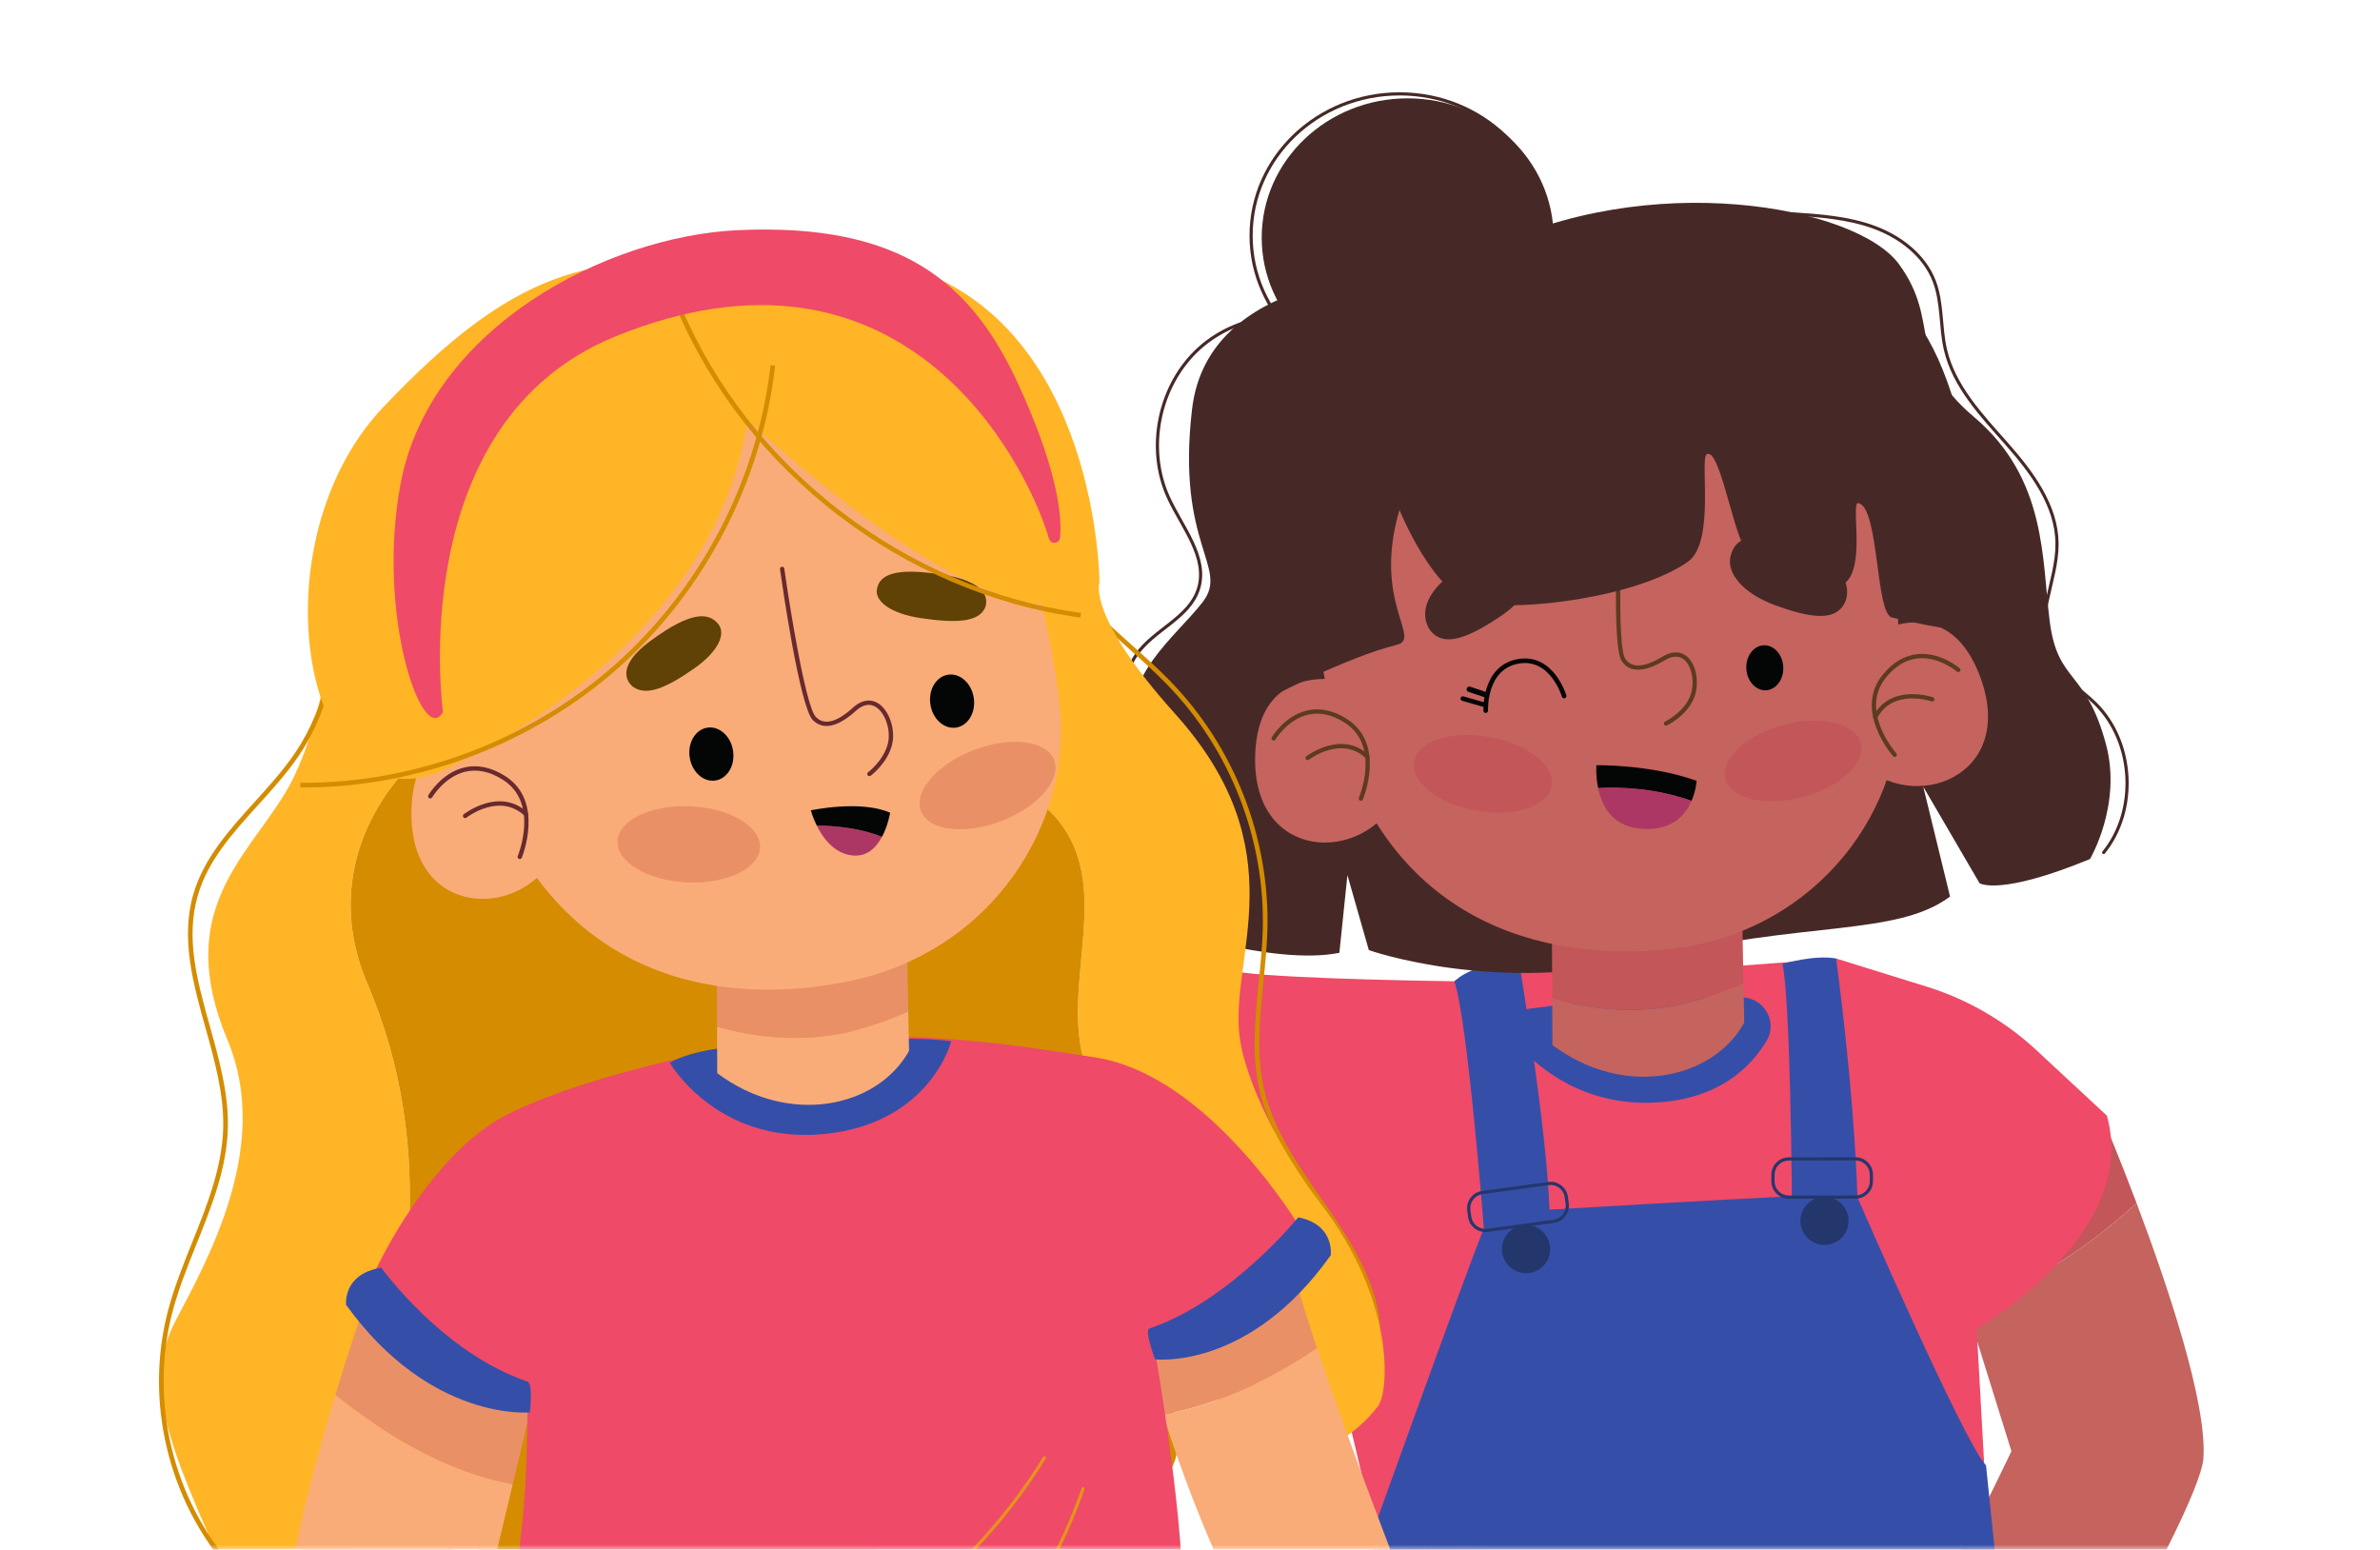 <?xml version="1.0" encoding="utf-8"?>
<svg xmlns="http://www.w3.org/2000/svg" width="235" height="153" viewBox="0 0 235 153" fill="none">
<mask id="mask0_6711_7154" style="mask-type:alpha" maskUnits="userSpaceOnUse" x="0" y="0" width="235" height="153">
<rect width="235" height="153" fill="#D9D9D9"/>
</mask>
<g mask="url(#mask0_6711_7154)">
<path d="M191.908 121.78L207.928 111.126C207.928 111.126 209.275 114.309 210.962 118.777C206.024 123.283 200.27 127.173 194.078 128.745L191.908 121.78Z" fill="#C35659"/>
<path d="M194.078 128.745C200.27 127.173 206.024 123.283 210.962 118.777C213.932 126.642 217.959 138.493 217.562 144.003C217.179 149.338 197.526 183.606 194.648 179.591C190.189 173.37 187.524 164.624 187.524 164.624C191.072 159.046 198.608 143.279 198.608 143.279L194.078 128.745Z" fill="#C5635E"/>
<path d="M164.632 95.889L150.086 95.558L143.607 96.881C143.607 96.881 127.739 96.682 122.715 96.021C117.69 95.36 118.351 125.508 131.442 132.781L136.202 153.012L196.367 152.616L195.176 131.194C195.176 131.194 211.329 121.924 208.032 110.148L201.079 103.69C197.977 100.809 194.268 98.662 190.225 97.406L181.292 94.633L164.632 95.889Z" fill="#EF4A67"/>
<path d="M149.708 102.983C148.624 101.756 149.341 99.824 150.961 99.6C154.007 99.178 158.574 98.626 162.167 98.531C165.375 98.447 169.178 98.453 171.995 98.478C174.192 98.497 175.567 100.898 174.428 102.777C172.797 105.468 169.627 108.507 163.573 108.848C156.598 109.241 152.092 105.681 149.708 102.983Z" fill="#354FA8"/>
<path d="M150.086 95.558C150.086 95.558 152.731 111.493 152.995 119.426C152.995 119.426 171.11 118.368 176.929 118.104C176.929 118.104 176.796 98.864 176.003 95.162C176.003 95.162 179.176 94.236 181.292 94.633C181.292 94.633 183.011 106.864 183.408 118.236C183.408 118.236 193.986 142.566 196.101 144.681L204.168 223.358L131.045 223.491L135.673 150.896C135.673 150.896 144.4 126.567 146.516 121.278C146.516 121.278 144.929 100.848 143.607 96.881C143.607 96.881 145.987 94.501 150.086 95.558Z" fill="#354FA8"/>
<path d="M153.109 116.992C153.046 116.992 152.982 116.997 152.918 117.005L146.391 117.895C146.018 117.946 145.687 118.139 145.459 118.438C145.232 118.738 145.135 119.108 145.186 119.48L145.271 120.112C145.322 120.485 145.515 120.815 145.815 121.044C146.114 121.271 146.484 121.371 146.857 121.317L153.384 120.428C153.757 120.378 154.088 120.184 154.316 119.885C154.543 119.585 154.641 119.215 154.59 118.843L154.504 118.21C154.408 117.505 153.802 116.992 153.109 116.992ZM146.663 121.645C146.288 121.645 145.927 121.523 145.624 121.293C145.258 121.015 145.022 120.611 144.96 120.155L144.874 119.523C144.812 119.067 144.931 118.614 145.21 118.248C145.488 117.882 145.893 117.645 146.348 117.584L152.876 116.694C153.815 116.564 154.686 117.227 154.816 118.168L154.901 118.8C154.963 119.256 154.844 119.709 154.566 120.075C154.288 120.442 153.882 120.678 153.428 120.739L146.899 121.629C146.82 121.639 146.741 121.645 146.663 121.645Z" fill="#24376D"/>
<path d="M153.062 123.326C153.062 124.641 151.995 125.706 150.681 125.706C149.366 125.706 148.301 124.641 148.301 123.326C148.301 122.012 149.366 120.947 150.681 120.947C151.995 120.947 153.062 122.012 153.062 123.326Z" fill="#24376D"/>
<path d="M183.216 114.573C183.215 114.573 183.214 114.573 183.214 114.573L176.625 114.582C176.249 114.582 175.895 114.729 175.63 114.995C175.364 115.262 175.218 115.615 175.219 115.991L175.219 116.63C175.22 117.005 175.366 117.359 175.633 117.625C175.899 117.89 176.252 118.036 176.627 118.036C176.628 118.036 176.629 118.036 176.629 118.036L183.218 118.028C183.994 118.027 184.626 117.394 184.624 116.618L184.624 115.98C184.623 115.603 184.476 115.25 184.209 114.984C183.944 114.719 183.591 114.573 183.216 114.573ZM176.627 118.35C176.168 118.35 175.736 118.171 175.412 117.847C175.086 117.522 174.906 117.09 174.905 116.63L174.905 115.992C174.904 115.532 175.082 115.099 175.408 114.773C175.732 114.448 176.165 114.268 176.625 114.268L183.214 114.259C183.214 114.259 183.214 114.259 183.216 114.259C183.675 114.259 184.106 114.438 184.432 114.762C184.758 115.087 184.937 115.519 184.938 115.979L184.938 116.617C184.94 117.566 184.168 118.341 183.218 118.342L176.629 118.35C176.629 118.35 176.628 118.35 176.627 118.35Z" fill="#24376D"/>
<path d="M182.509 120.857C182.333 122.159 181.135 123.073 179.832 122.897C178.529 122.722 177.616 121.523 177.792 120.22C177.968 118.917 179.166 118.004 180.469 118.18C181.772 118.355 182.686 119.554 182.509 120.857Z" fill="#24376D"/>
<path d="M153.406 23.46C153.406 31.055 146.953 37.211 138.993 37.211C131.033 37.211 124.58 31.055 124.58 23.46C124.58 15.865 131.033 9.708 138.993 9.708C146.953 9.708 153.406 15.865 153.406 23.46Z" fill="#462926"/>
<path d="M152.866 23.261C152.866 30.99 146.3 37.255 138.2 37.255C130.1 37.255 123.533 30.99 123.533 23.261C123.533 15.533 130.1 9.268 138.2 9.268C146.3 9.268 152.866 15.533 152.866 23.261Z" stroke="#462926" stroke-width="0.312" stroke-miterlimit="10" stroke-linecap="round" stroke-linejoin="round"/>
<path d="M138.068 27.162C138.068 27.162 119.291 26.898 117.704 40.385C116.117 53.873 121.406 55.988 118.762 59.426C116.117 62.865 110.564 66.831 112.15 72.385C113.737 77.939 116.382 79.261 115.06 82.963C113.737 86.665 113.208 88.253 114.266 91.426C114.266 91.426 125.638 95.393 132.249 94.071L133.043 86.401L135.158 93.806C135.158 93.806 147.853 98.302 162.927 94.6C178.001 90.897 187.257 92.483 192.546 88.517L189.902 77.674L195.455 87.194C195.455 87.194 197.372 88.517 206.364 84.814C206.364 84.814 209.538 79.459 207.95 73.509C205.966 66.068 203.19 67.492 202.397 61.41C201.604 55.328 202.154 47.295 194.926 41.178C188.051 35.361 191.753 31.923 187.521 26.104C183.29 20.286 162.662 16.584 146.53 24.782" fill="#462926"/>
<path d="M183.542 75.21L183.247 63.613C183.247 63.613 191.892 57.008 195.536 66.859C199.18 76.711 188.822 80.513 183.542 75.21Z" fill="#C5635E"/>
<path d="M137.96 78.689L134.562 67.597C134.562 67.597 124.269 64.072 123.936 74.571C123.603 85.069 134.633 85.392 137.96 78.689Z" fill="#C5635E"/>
<path d="M167.85 98.674C169.332 98.244 170.761 97.707 172.151 97.085L172.012 89.712L153.232 91.162L153.266 98.583C158.068 99.986 163.347 100.128 167.85 98.674Z" fill="#C35659"/>
<path d="M167.85 98.674C163.347 100.128 158.068 99.986 153.266 98.583L153.287 103.18C160.375 108.478 169.121 106.576 172.223 100.977L172.15 97.085C170.761 97.707 169.332 98.244 167.85 98.674Z" fill="#C5635E"/>
<path d="M186.524 41.836C186.524 41.836 187.328 54.211 187.617 68.883C187.85 80.762 178.578 92.568 164.093 93.784C150.478 94.927 136.212 89.707 131.603 70.668C126.993 51.63 129.699 35.923 146.967 31.347C164.235 26.771 181.563 27.18 186.524 41.836Z" fill="#C5635E"/>
<path d="M166.336 38.165C166.259 38.063 166.209 38.006 166.209 38.006C166.209 38.006 166.255 38.065 166.336 38.165Z" fill="#462926"/>
<path d="M141.299 62.336C141.299 62.336 138.925 59.725 143.775 56.313C148.625 52.9 150.365 53.598 151.192 55.243C151.947 56.743 150.866 59.034 148.112 60.88C144.805 63.094 142.589 63.839 141.299 62.336Z" fill="#462926"/>
<path d="M182.135 59.553C182.135 59.553 183.841 56.463 178.333 54.265C172.826 52.066 171.295 53.147 170.869 54.939C170.481 56.572 172.064 58.551 175.17 59.71C178.898 61.1 181.226 61.312 182.135 59.553Z" fill="#462926"/>
<path d="M134.374 79.06C134.344 79.061 134.315 79.055 134.286 79.043C134.18 78.998 134.131 78.873 134.177 78.767C134.199 78.716 136.346 73.631 132.783 71.352C131.532 70.551 130.308 70.287 129.141 70.562C127.13 71.039 125.95 72.991 125.938 73.011C125.878 73.111 125.75 73.143 125.65 73.085C125.55 73.025 125.517 72.896 125.576 72.796C125.628 72.71 126.854 70.674 129.041 70.153C130.323 69.85 131.658 70.133 133.01 70.998C136.874 73.47 134.586 78.879 134.563 78.934C134.529 79.012 134.454 79.059 134.374 79.06Z" fill="#5C3B1E"/>
<path d="M129.118 75.047C129.054 75.048 128.99 75.02 128.948 74.965C128.877 74.874 128.893 74.742 128.986 74.671C129.02 74.644 132.498 72.003 135.165 74.574C135.248 74.654 135.251 74.788 135.17 74.871C135.089 74.955 134.956 74.957 134.873 74.877C132.466 72.557 129.275 74.978 129.243 75.003C129.205 75.032 129.162 75.046 129.118 75.047Z" fill="#5C3B1E"/>
<path d="M164.504 71.645C164.424 71.646 164.347 71.602 164.311 71.525C164.261 71.42 164.305 71.295 164.41 71.245C164.426 71.237 166.094 70.426 166.81 68.907C167.373 67.715 167.158 65.943 166.359 65.19C165.878 64.739 165.239 64.712 164.505 65.113C164.483 65.126 164.446 65.148 164.397 65.178C161.838 66.729 160.658 66.076 160.119 65.254C159.13 63.747 159.733 51.686 159.805 50.315C159.812 50.2 159.912 50.112 160.026 50.116C160.142 50.122 160.231 50.221 160.225 50.338C160.031 54.023 159.697 63.846 160.47 65.024C161.107 65.994 162.355 65.926 164.179 64.818C164.235 64.784 164.277 64.759 164.304 64.744C165.199 64.256 166.031 64.305 166.647 64.884C167.579 65.762 167.833 67.725 167.191 69.086C166.409 70.744 164.665 71.589 164.591 71.624C164.563 71.638 164.534 71.644 164.504 71.645Z" fill="#5C3B1E"/>
<path d="M167.023 79.069C167.473 78.026 167.518 77.089 167.518 77.089C162.938 75.449 157.628 75.549 157.628 75.549C157.628 75.549 157.542 76.582 157.798 77.809C159.994 77.686 163.415 77.803 167.023 79.069Z" fill="#040606"/>
<path d="M157.798 77.809C158.141 79.459 159.1 81.459 161.729 81.786C164.971 82.19 166.395 80.526 167.023 79.069C163.415 77.804 159.994 77.686 157.798 77.809Z" fill="#AC3765"/>
<path d="M187.145 74.718C187.173 74.71 187.199 74.695 187.222 74.674C187.309 74.597 187.316 74.464 187.239 74.377C187.201 74.336 183.553 70.194 186.209 66.904C187.142 65.747 188.219 65.108 189.413 64.999C191.472 64.814 193.21 66.291 193.227 66.306C193.315 66.382 193.447 66.372 193.524 66.285C193.6 66.197 193.59 66.064 193.502 65.989C193.426 65.923 191.618 64.381 189.379 64.58C188.067 64.698 186.891 65.39 185.882 66.639C183.001 70.209 186.886 74.614 186.926 74.659C186.982 74.722 187.069 74.742 187.145 74.718Z" fill="#5C3B1E"/>
<path d="M190.856 69.245C190.918 69.226 190.969 69.179 190.993 69.115C191.031 69.005 190.973 68.885 190.863 68.846C190.822 68.832 186.686 67.429 184.972 70.714C184.918 70.817 184.959 70.944 185.062 70.998C185.164 71.051 185.291 71.011 185.345 70.908C186.892 67.945 190.687 69.231 190.724 69.243C190.769 69.259 190.815 69.259 190.856 69.245Z" fill="#5C3B1E"/>
<path d="M153.219 77.608C152.86 79.613 149.527 80.694 145.773 80.024C142.018 79.353 139.265 77.184 139.623 75.18C139.981 73.175 143.315 72.094 147.07 72.764C150.823 73.435 153.577 75.603 153.219 77.608Z" fill="#C35659"/>
<path d="M170.383 76.901C170.905 78.87 174.316 79.673 178.002 78.695C181.689 77.719 184.254 75.33 183.733 73.362C183.211 71.394 179.799 70.591 176.113 71.568C172.427 72.545 169.861 74.933 170.383 76.901Z" fill="#C35659"/>
<path d="M146.699 70.161C146.699 70.161 146.494 65.93 149.871 65.301C153.249 64.672 154.44 68.72 154.44 68.72" stroke="#040606" stroke-width="0.453" stroke-miterlimit="10" stroke-linecap="round" stroke-linejoin="round"/>
<path d="M146.711 69.622L144.439 68.973" stroke="#040606" stroke-width="0.453" stroke-miterlimit="10" stroke-linecap="round" stroke-linejoin="round"/>
<path d="M146.616 68.567L145.081 68.051" stroke="#040606" stroke-width="0.536" stroke-miterlimit="10" stroke-linecap="round" stroke-linejoin="round"/>
<path d="M172.433 66.036C172.505 67.262 173.378 68.209 174.385 68.15C175.391 68.092 176.149 67.05 176.077 65.824C176.006 64.597 175.133 63.651 174.126 63.709C173.12 63.768 172.362 64.81 172.433 66.036Z" fill="#040606"/>
<path d="M143.236 25.362C143.236 25.362 123.44 28.603 121.268 40.282C119.096 51.96 125.252 68.929 125.252 68.929C125.252 68.929 133.135 64.818 137.898 63.671C140.463 63.053 135.485 59.479 138.184 50.345C138.184 50.345 141.582 58.761 145.599 59.509C150.334 60.392 161.635 58.952 166.649 55.472C169.402 53.562 167.805 45.244 168.523 44.853C169.943 44.079 171.355 54.447 172.864 54.725C173.892 54.915 180.797 59.773 182.582 57.127C184.034 54.974 182.752 49.509 183.501 49.669C185.554 50.112 185.171 60.595 186.815 60.968C190.497 61.802 193.001 62.331 193.644 61.971C196.892 60.156 195.112 38.343 188.694 31.086C182.278 23.829 161.041 17.523 143.236 25.362Z" fill="#462926"/>
<path d="M112.861 90.121C114.298 86.9 114.662 83.212 113.883 79.773C113.3 77.205 112.111 74.811 111.445 72.264C110.778 69.717 110.705 66.814 112.203 64.649C113.915 62.175 117.404 61.034 118.325 58.169C119.322 55.068 116.748 52.105 115.384 49.146C113.124 44.247 114.435 37.943 118.461 34.35C122.485 30.758 128.898 30.171 133.51 32.971" stroke="#462926" stroke-width="0.312" stroke-miterlimit="10" stroke-linecap="round" stroke-linejoin="round"/>
<path d="M176.925 21.111C179.668 21.295 182.454 21.486 185.035 22.433C187.615 23.379 190.009 25.2 190.99 27.767C191.806 29.9 191.575 32.286 192.089 34.511C192.934 38.164 195.671 41.025 198.152 43.836C200.633 46.647 203.077 49.906 203.11 53.655C203.144 57.469 200.678 61.451 202.356 64.876C203.307 66.817 205.342 67.938 206.882 69.454C210.721 73.233 211.103 79.981 207.714 84.168" stroke="#462926" stroke-width="0.312" stroke-miterlimit="10" stroke-linecap="round" stroke-linejoin="round"/>
<path d="M132.451 140.463L132.186 140.088C135.609 137.674 136.36 132.941 135.587 129.32C134.72 125.26 132.259 121.717 130.088 118.592C127.747 115.222 125.342 111.758 124.391 107.759C123.548 104.212 123.924 100.517 124.287 96.945C124.46 95.243 124.639 93.483 124.684 91.763C124.914 82.814 121.469 73.999 115.232 67.578C114.008 66.318 112.633 65.088 111.304 63.898C107.274 60.293 103.108 56.565 102.225 51.281L102.679 51.206C103.535 56.331 107.64 60.004 111.61 63.556C112.945 64.751 114.326 65.986 115.561 67.257C121.884 73.767 125.377 82.703 125.143 91.775C125.098 93.512 124.918 95.281 124.744 96.992C124.385 100.526 124.013 104.181 124.838 107.652C125.769 111.568 128.148 114.994 130.45 118.308C132.661 121.491 135.149 125.073 136.037 129.225C136.841 132.993 136.045 137.928 132.451 140.463Z" fill="#D48C00"/>
<path d="M130.423 118.864C126.216 113.379 122.929 106.576 122.391 102.333C121.396 94.472 128.147 83.941 116.017 70.46C107.269 60.735 108.561 57.506 108.561 57.506L33.135 59.918C33.135 59.918 32.109 71.787 28.153 78.304C24.196 84.82 17.178 90.088 22.462 102.671C26.797 112.996 20.673 124.078 17.364 130.348C14.104 136.526 16.432 142.41 22.603 155.976C22.603 155.976 26.089 157.653 28.887 158.788L29.282 152.669C30.335 152.989 31.945 159.81 33.187 160.043C34.415 160.274 35.73 160.447 37.122 160.532C34.779 155.993 33.812 151.16 35.248 147.02C40.402 130.189 43.404 113.63 36.185 96.894C30.95 84.321 39.704 72.916 50.185 69.383C64.876 64.58 78.166 71.722 91.805 75.877C96.291 76.78 102.211 77.501 104.912 81.572C110.222 88.988 103.527 99.397 108.212 107.628C111.096 113.146 117.474 117.486 120.451 123.727C123.758 129.928 124.7 136.781 123.936 143.715L124.214 144.139C124.214 144.139 131.247 145.045 136.057 138.845C137.159 137.425 137.795 128.477 130.423 118.864Z" fill="#FFB525"/>
<path d="M120.451 123.727C117.474 117.486 111.096 113.146 108.212 107.628C103.527 99.397 110.222 88.988 104.912 81.572C102.211 77.501 96.291 76.78 91.805 75.877C78.166 71.722 64.876 64.58 50.185 69.383C39.704 72.916 30.95 84.321 36.185 96.894C43.404 113.63 40.402 130.189 35.248 147.02C33.812 151.16 34.779 155.993 37.122 160.532C39.395 160.671 41.868 160.58 44.5 160.119L44.903 146.897L49.818 159.481C49.818 159.481 57.728 162.76 83.556 153.924C109.385 145.088 114.491 148.879 116.031 144.143C117.571 139.407 110.745 123.607 110.745 123.607L123.936 143.715C124.7 136.781 123.758 129.928 120.451 123.727Z" fill="#D58C00"/>
<path d="M22.591 154.912C16.586 148.052 14.278 138.307 16.569 129.482C17.174 127.148 18.093 124.856 18.983 122.64C20.448 118.988 21.962 115.211 22.041 111.26C22.107 107.986 21.182 104.676 20.289 101.475C19.078 97.141 17.827 92.659 19.085 88.301C20.119 84.721 22.675 81.901 25.145 79.174C26.534 77.64 27.97 76.054 29.126 74.349C32.312 69.643 33.505 63.515 32.317 57.958L32.766 57.861C33.98 63.539 32.761 69.799 29.506 74.607C28.333 76.339 26.886 77.937 25.486 79.482C22.938 82.294 20.532 84.951 19.527 88.428C18.305 92.66 19.483 96.882 20.731 101.351C21.634 104.585 22.568 107.928 22.501 111.27C22.42 115.304 20.889 119.121 19.409 122.811C18.525 125.014 17.611 127.293 17.013 129.597C14.761 138.277 17.03 147.862 22.937 154.61L22.591 154.912Z" fill="#D48C00"/>
<path d="M113.266 134.198C113.266 134.198 113.793 136.322 114.856 139.681C120.317 138.625 125.411 136.268 130.044 133.113C129.14 130.417 128.38 127.987 127.951 126.269L113.266 134.198Z" fill="#EA9067"/>
<path d="M135.414 176.589L137.24 152.88C137.24 152.88 132.908 141.648 130.044 133.113C125.411 136.268 120.317 138.625 114.856 139.681C117.725 148.749 124.506 166.837 135.414 176.589Z" fill="#F9AC78"/>
<path d="M52.322 139.445L35.617 129.9C35.617 129.9 34.489 133.166 33.108 137.739C38.34 141.9 44.344 145.391 50.628 146.541L52.322 139.445Z" fill="#EA9067"/>
<path d="M50.628 146.541C44.344 145.391 38.34 141.9 33.108 137.739C30.677 145.786 27.461 157.882 28.23 163.353C28.973 168.649 50.899 201.51 53.499 197.309C57.526 190.801 59.594 181.895 59.594 181.895C55.677 176.569 47.091 161.348 47.091 161.348L50.628 146.541Z" fill="#F9AC78"/>
<path d="M71.038 103.653C71.038 103.653 57.923 106.109 50.151 110.003C42.379 113.897 37.114 125.352 37.114 125.352C37.114 125.352 42.59 133.735 52.086 136.402C52.086 136.402 52.208 144.535 51.557 150.48C50.906 156.424 49.183 170.845 56.408 172.521C63.633 174.197 78.91 173.745 86.642 174.214C94.374 174.683 104.191 173.149 109.274 170.731C114.356 168.313 116.67 165.966 116.75 157.438C116.83 148.909 113.815 132.021 113.815 132.021C113.815 132.021 123.157 129.926 128.395 121.249C128.395 121.249 119.437 106.121 108.123 104.397C98.417 102.917 87.525 101.03 71.038 103.653Z" fill="#EF4A67"/>
<path d="M80.295 103.435C80.295 103.435 70.642 102.392 66.133 104.929C66.133 104.929 70.787 112.988 81.337 111.965C91.886 110.944 93.922 102.809 93.922 102.809C93.922 102.809 88.719 101.944 80.295 103.435Z" fill="#354FA8"/>
<path d="M52.086 136.402C52.646 136.592 52.322 139.445 52.322 139.445C52.322 139.445 42.527 140.412 34.173 128.828C34.173 128.828 33.804 125.783 37.646 125.159C37.646 125.159 43.65 133.546 52.086 136.402Z" fill="#354FA8"/>
<path d="M113.492 131.159C112.959 131.338 114.055 134.206 114.055 134.206C114.055 134.206 123.294 135.35 131.401 123.921C131.401 123.921 131.804 120.884 128.185 120.188C128.185 120.188 121.517 128.457 113.492 131.159Z" fill="#354FA8"/>
<path d="M87.535 160.519C87.486 160.519 87.437 160.496 87.407 160.452C87.357 160.381 87.375 160.283 87.446 160.234C93.652 155.936 99.028 150.27 102.995 143.848C103.04 143.775 103.137 143.751 103.211 143.797C103.284 143.843 103.307 143.94 103.262 144.014C99.272 150.471 93.865 156.169 87.625 160.491C87.598 160.511 87.567 160.519 87.535 160.519Z" fill="#E6921C"/>
<path d="M97.057 164.092C97.02 164.092 96.983 164.079 96.953 164.052C96.888 163.995 96.882 163.896 96.939 163.831C101.256 158.943 104.661 153.102 106.788 146.938C106.816 146.856 106.906 146.813 106.987 146.841C107.069 146.869 107.112 146.958 107.084 147.04C104.945 153.242 101.518 159.121 97.175 164.039C97.144 164.074 97.101 164.092 97.057 164.092Z" fill="#E6921C"/>
<path d="M85.383 101.45C86.865 101.02 88.295 100.483 89.684 99.862L89.545 92.488L70.766 93.939L70.799 101.359C75.602 102.762 80.88 102.905 85.383 101.45Z" fill="#EA9067"/>
<path d="M85.383 101.45C80.88 102.905 75.602 102.762 70.799 101.359L70.82 105.956C77.909 111.254 86.654 109.353 89.757 103.754L89.684 99.862C88.295 100.483 86.865 101.02 85.383 101.45Z" fill="#F9AC78"/>
<path d="M54.964 84.09L51.391 72.813C51.391 72.813 40.861 69.32 40.625 80.028C40.388 90.737 51.638 90.958 54.964 84.09Z" fill="#F9AC78"/>
<path d="M97.264 43.703C97.264 43.703 102.63 53.742 104.581 69.145C106.103 81.164 97.998 94.144 83.445 96.955C69.766 99.597 54.734 95.859 47.985 77.059C41.236 58.26 45.376 42.085 62.383 35.563C79.392 29.042 92.162 32.156 97.264 43.703Z" fill="#F9AC78"/>
<path d="M75.045 83.681C74.95 85.756 71.725 87.295 67.84 87.119C63.956 86.944 60.883 85.119 60.977 83.045C61.071 80.971 64.295 79.432 68.18 79.607C72.065 79.783 75.138 81.607 75.045 83.681Z" fill="#EA9067"/>
<path d="M104.088 75.039C104.831 76.978 102.488 79.678 98.857 81.069C95.225 82.459 91.68 82.014 90.937 80.076C90.194 78.136 92.536 75.437 96.168 74.046C99.799 72.656 103.345 73.1 104.088 75.039Z" fill="#EA9067"/>
<path d="M62.539 67.833C62.539 67.833 60.147 66.278 64.25 63.26C68.353 60.24 69.997 60.519 70.898 61.581C71.719 62.549 70.941 64.306 68.603 65.955C65.795 67.934 63.848 68.736 62.539 67.833Z" fill="#604106"/>
<path d="M97.243 60.052C97.243 60.052 98.516 57.653 93.312 56.779C88.107 55.907 86.812 56.862 86.586 58.184C86.38 59.389 87.996 60.594 90.925 61.029C94.439 61.55 96.576 61.411 97.243 60.052Z" fill="#604106"/>
<path d="M72.383 74.126C72.602 75.568 71.82 76.882 70.637 77.061C69.454 77.24 68.318 76.217 68.099 74.776C67.881 73.334 68.663 72.019 69.845 71.84C71.029 71.66 72.165 72.684 72.383 74.126Z" fill="#040606"/>
<path d="M96.15 68.9C96.369 70.342 95.587 71.656 94.404 71.835C93.221 72.014 92.085 70.991 91.866 69.549C91.647 68.107 92.43 66.793 93.612 66.614C94.796 66.435 95.932 67.458 96.15 68.9Z" fill="#040606"/>
<path d="M51.327 84.814C51.297 84.815 51.267 84.81 51.238 84.797C51.129 84.751 51.077 84.626 51.124 84.517C51.145 84.464 53.285 79.259 49.63 76.97C48.346 76.165 47.096 75.907 45.909 76.199C43.862 76.706 42.678 78.708 42.666 78.728C42.607 78.83 42.476 78.865 42.374 78.806C42.271 78.747 42.236 78.615 42.295 78.513C42.347 78.425 43.578 76.336 45.803 75.784C47.106 75.462 48.47 75.737 49.858 76.606C53.822 79.09 51.542 84.628 51.519 84.684C51.485 84.763 51.408 84.812 51.327 84.814Z" fill="#682A2E"/>
<path d="M45.929 80.773C45.864 80.775 45.799 80.747 45.754 80.692C45.681 80.599 45.697 80.464 45.79 80.391C45.825 80.363 49.346 77.636 52.09 80.232C52.176 80.313 52.18 80.449 52.098 80.534C52.017 80.621 51.881 80.624 51.795 80.543C49.319 78.201 46.088 80.702 46.056 80.727C46.018 80.757 45.974 80.772 45.929 80.773Z" fill="#682A2E"/>
<path d="M85.889 76.625C85.809 76.642 85.724 76.613 85.672 76.544C85.602 76.448 85.621 76.314 85.716 76.243C85.732 76.232 87.242 75.095 87.662 73.435C87.992 72.131 87.43 70.4 86.483 69.803C85.914 69.445 85.269 69.543 84.614 70.088C84.593 70.106 84.56 70.135 84.517 70.174C82.26 72.226 80.952 71.803 80.251 71.087C78.966 69.772 77.212 57.583 77.016 56.197C77 56.08 77.084 55.974 77.198 55.955C77.316 55.938 77.424 56.021 77.441 56.138C77.967 59.864 79.554 69.76 80.557 70.788C81.384 71.634 82.619 71.322 84.229 69.857C84.279 69.812 84.316 69.778 84.34 69.758C85.139 69.094 85.982 68.981 86.712 69.44C87.816 70.136 88.454 72.052 88.078 73.54C87.619 75.351 86.039 76.538 85.972 76.588C85.946 76.606 85.918 76.619 85.889 76.625Z" fill="#682A2E"/>
<path d="M84.165 84.46C85.618 84.617 86.528 83.664 87.086 82.625C85.045 81.792 82.715 81.545 80.643 81.501C81.242 82.718 82.346 84.264 84.165 84.46Z" fill="#AC3765"/>
<path d="M80.063 80.003C80.063 80.003 80.238 80.677 80.643 81.501C82.715 81.545 85.045 81.792 87.086 82.625C87.701 81.484 87.89 80.238 87.89 80.238C84.965 78.949 80.063 80.003 80.063 80.003Z" fill="#040606"/>
<path d="M44.778 75.522C44.778 75.522 70.58 64.119 73.81 41.444C73.81 41.444 100.785 67.133 108.561 57.506C108.561 57.506 108.481 32.212 89.637 26.336C79.3 23.113 71.761 25.896 71.761 25.896C58.184 25.178 50.889 26.465 37.864 40.174C24.454 54.288 30.553 83.582 44.778 75.522Z" fill="#FFB525"/>
<path d="M29.936 77.748C29.843 77.748 29.751 77.748 29.658 77.748L29.661 77.289C40.969 77.366 52.318 73.089 60.778 65.575C69.238 58.06 74.816 47.301 76.081 36.057L76.538 36.108C75.26 47.464 69.627 58.33 61.083 65.918C52.608 73.445 41.27 77.748 29.936 77.748Z" fill="#D48C00"/>
<path d="M106.681 60.973C89.275 58.595 73.618 46.598 66.793 30.41L67.216 30.232C73.979 46.273 89.494 58.161 106.742 60.517L106.681 60.973Z" fill="#D48C00"/>
<path d="M43.736 70.285C43.736 70.285 39.767 41.718 60.815 33.194C88.937 21.806 101.185 45.155 103.586 53.199C103.762 53.786 104.61 53.691 104.67 53.082C104.933 50.38 104.006 45.441 100.529 37.896C96.015 28.103 89.243 21.986 72.908 22.722C59.807 23.312 42.45 32.429 39.564 47.717C37.093 60.81 41.797 73.903 43.736 70.285Z" fill="#EF4A67"/>
</g>
</svg>